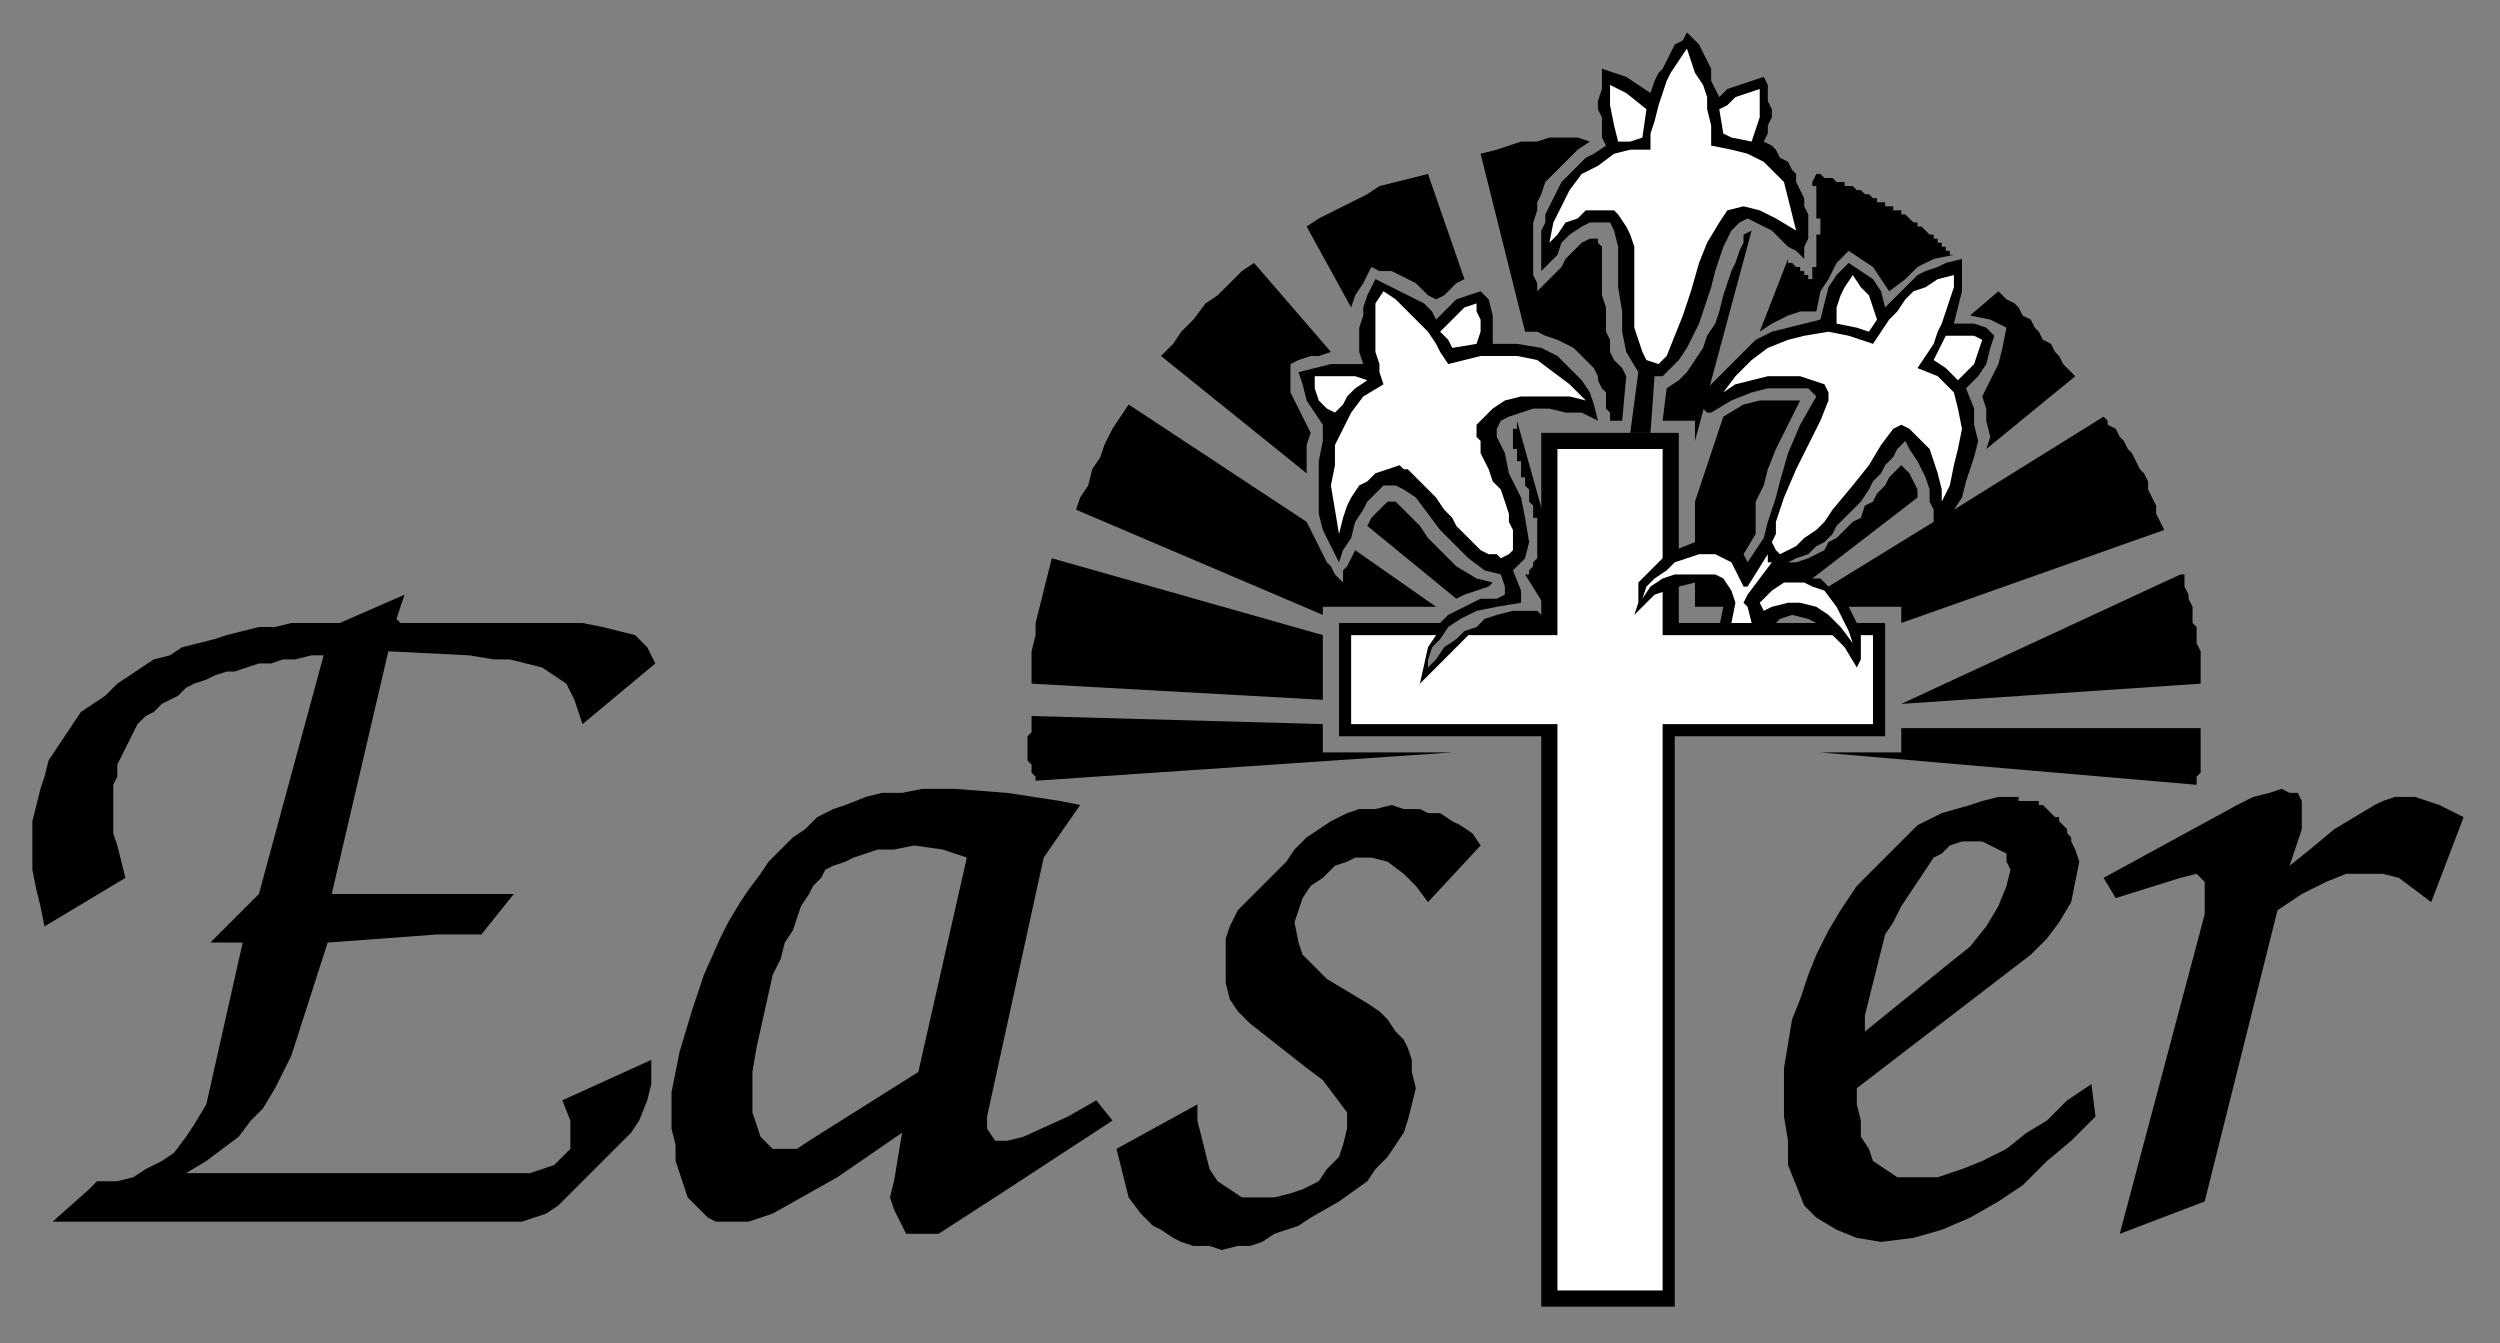 <?xml version="1.0" encoding="UTF-8" standalone="no"?>
<svg
   xmlns:dc="http://purl.org/dc/elements/1.1/"
   xmlns:cc="http://creativecommons.org/ns#"
   xmlns:rdf="http://www.w3.org/1999/02/22-rdf-syntax-ns#"
   xmlns:svg="http://www.w3.org/2000/svg"
   xmlns="http://www.w3.org/2000/svg"
   xmlns:sodipodi="http://sodipodi.sourceforge.net/DTD/sodipodi-0.dtd"
   xmlns:inkscape="http://www.inkscape.org/namespaces/inkscape"
   version="1.0"
   width="163.512mm"
   height="87.842mm"
   id="svg71"
   sodipodi:docname="EASTR010.WMF">
  <rect width="100%" height="100%" fill="#808080" stroke="none"/>
  <sodipodi:namedview
     pagecolor="#ffffff"
     bordercolor="#666666"
     borderopacity="1"
     objecttolerance="10"
     gridtolerance="10"
     guidetolerance="10"
     inkscape:pageopacity="0"
     inkscape:pageshadow="2"
     inkscape:window-width="640"
     inkscape:window-height="480"
     id="namedview73" />
  <defs
     id="defs3">
    <pattern
       id="WMFhbasepattern"
       patternUnits="userSpaceOnUse"
       width="6"
       height="6"
       x="0"
       y="0" />
  </defs>
  <path
     style="fill:#000000;fill-rule:evenodd;fill-opacity:1;stroke:none;"
     d="  M 409,93   L 408,107   L 403,107   L 405,92   L 402,87   L 401,82   L 401,77   L 400,71   L 400,66   L 400,61   L 399,57   L 398,55   L 395,55   L 393,55   L 391,56   L 388,58   L 386,60   L 385,63   L 383,65   L 381,67   L 381,64   L 381,62   L 381,59   L 381,57   L 382,55   L 382,53   L 383,51   L 384,49   L 385,47   L 386,45   L 387,44   L 389,42   L 390,41   L 392,39   L 394,38   L 397,36   L 396,34   L 396,31   L 396,29   L 395,27   L 395,25   L 396,22   L 396,20   L 396,17   L 399,18   L 402,19   L 405,21   L 408,23   L 409,20   L 410,18   L 411,17   L 412,15   L 413,13   L 414,11   L 416,10   L 417,8   L 419,10   L 420,11   L 421,13   L 422,15   L 423,17   L 423,20   L 424,22   L 425,24   L 427,22   L 430,21   L 433,20   L 436,19   L 437,21   L 437,23   L 437,25   L 438,27   L 438,29   L 437,31   L 437,33   L 436,35   L 438,36   L 439,37   L 440,39   L 442,40   L 443,42   L 444,43   L 444,45   L 445,47   L 446,49   L 446,51   L 447,53   L 447,55   L 447,57   L 447,59   L 446,61   L 446,64   L 444,62   L 442,61   L 440,59   L 438,57   L 436,56   L 434,55   L 432,54   L 430,55   L 429,56   L 428,57   L 427,59   L 426,61   L 425,64   L 424,67   L 423,71   L 422,74   L 421,77   L 420,80   L 418,84   L 417,86   L 415,89   L 413,91   L 411,93   L 409,93  z "
     id="path5" />
  <path
     style="fill:#000000;fill-rule:evenodd;fill-opacity:1;stroke:none;"
     d="  M 412,96   L 415,94   L 417,92   L 419,89   L 421,86   L 422,83   L 424,80   L 425,77   L 426,73   L 427,70   L 428,67   L 429,65   L 430,62   L 431,60   L 431,58   L 433,57   L 419,109   L 419,104   L 411,104   L 412,96  z "
     id="path7" />
  <path
     style="fill:#000000;fill-rule:evenodd;fill-opacity:1;stroke:none;"
     d="  M 448,45   L 449,43   L 449,43   L 450,43   L 450,43   L 451,44   L 451,44   L 452,44   L 452,44   L 453,44   L 454,45   L 454,45   L 455,45   L 455,45   L 456,45   L 456,46   L 457,46   L 457,46   L 458,46   L 458,46   L 458,46   L 459,47   L 459,47   L 460,47   L 461,48   L 461,48   L 461,48   L 462,48   L 462,48   L 463,49   L 463,49   L 463,49   L 464,49   L 464,49   L 464,50   L 465,50   L 465,50   L 465,50   L 466,50   L 466,50   L 466,51   L 467,51   L 467,51   L 467,51   L 468,51   L 468,52   L 469,52   L 469,52   L 470,52   L 470,53   L 471,53   L 471,53   L 472,54   L 472,54   L 473,55   L 473,55   L 474,55   L 474,56   L 475,56   L 475,56   L 476,57   L 476,57   L 477,58   L 477,58   L 478,58   L 478,59   L 479,59   L 479,60   L 479,60   L 480,60   L 480,61   L 481,61   L 481,62   L 482,62   L 482,63   L 483,63   L 478,64   L 474,66   L 471,69   L 467,72   L 465,69   L 463,66   L 460,64   L 457,62   L 454,65   L 452,69   L 450,72   L 449,77   L 445,77   L 442,78   L 438,80   L 435,82   L 442,64   L 442,64   L 442,65   L 443,65   L 443,65   L 444,66   L 444,66   L 445,66   L 445,67   L 445,67   L 446,67   L 446,68   L 446,68   L 447,68   L 447,69   L 448,69   L 448,69   L 448,69   L 448,69   L 448,68   L 448,68   L 448,67   L 448,67   L 448,67   L 448,66   L 449,66   L 449,66   L 449,65   L 449,65   L 449,64   L 449,64   L 449,64   L 449,63   L 449,63   L 449,63   L 449,62   L 449,62   L 449,61   L 449,61   L 449,61   L 449,60   L 449,60   L 449,59   L 449,59   L 449,59   L 449,58   L 450,58   L 450,57   L 450,57   L 450,57   L 450,56   L 450,56   L 450,56   L 450,55   L 450,55   L 450,54   L 450,54   L 449,54   L 449,53   L 449,53   L 449,52   L 449,52   L 449,52   L 449,51   L 449,51   L 449,51   L 449,50   L 449,50   L 449,50   L 449,49   L 449,49   L 449,48   L 449,48   L 449,48   L 449,47   L 449,47   L 449,46   L 448,46   L 448,46   L 448,45   L 448,45  z "
     id="path9" />
  <path
     style="fill:#ffffff;fill-rule:evenodd;fill-opacity:1;stroke:none;"
     d="  M 410,90   L 407,89   L 406,87   L 405,84   L 404,81   L 404,77   L 404,73   L 404,69   L 404,65   L 404,61   L 403,58   L 402,56   L 400,53   L 399,52   L 397,52   L 394,52   L 392,52   L 390,54   L 387,55   L 385,58   L 383,60   L 384,55   L 386,51   L 388,47   L 391,43   L 395,41   L 399,38   L 403,37   L 408,37   L 408,33   L 409,30   L 410,26   L 411,23   L 412,20   L 413,18   L 415,15   L 417,12   L 418,15   L 419,18   L 421,21   L 422,24   L 422,27   L 423,31   L 423,33   L 423,36   L 428,37   L 432,38   L 436,40   L 438,42   L 441,45   L 442,49   L 443,53   L 444,57   L 439,54   L 435,52   L 431,51   L 427,52   L 425,55   L 422,60   L 420,65   L 418,72   L 416,78   L 414,83   L 412,88   L 410,90  z "
     id="path11" />
  <path
     style="fill:#ffffff;fill-rule:evenodd;fill-opacity:1;stroke:none;"
     d="  M 407,27   L 406,34   L 403,35   L 400,35   L 399,31   L 398,26   L 398,21   L 402,23   L 407,27  z "
     id="path13" />
  <path
     style="fill:#ffffff;fill-rule:evenodd;fill-opacity:1;stroke:none;"
     d="  M 433,35   L 428,34   L 426,33   L 425,27   L 427,26   L 429,24   L 432,23   L 435,22   L 435,26   L 435,29   L 434,32   L 433,35  z "
     id="path15" />
  <path
     style="fill:#000000;fill-rule:evenodd;fill-opacity:1;stroke:none;"
     d="  M 381,154   L 381,107   L 415,107   L 415,154   L 466,154   L 466,182   L 414,182   L 414,323   L 381,323   L 381,182   L 331,182   L 331,154   L 358,154   L 355,157   L 351,169   L 363,157   L 369,154   L 381,154  z "
     id="path17" />
  <path
     style="fill:#000000;fill-rule:evenodd;fill-opacity:1;stroke:none;"
     d="  M 395,104   L 391,102   L 387,102   L 383,101   L 379,101   L 376,102   L 373,103   L 371,104   L 370,106   L 370,108   L 372,112   L 373,117   L 376,123   L 377,128   L 378,134   L 377,138   L 374,141   L 376,146   L 376,149   L 376,149   L 370,150   L 365,151   L 361,153   L 358,155   L 356,158   L 354,160   L 353,163   L 353,165   L 355,163   L 357,160   L 360,158   L 362,156   L 365,155   L 367,153   L 370,152   L 374,151   L 380,151   L 382,153   L 382,150   L 377,142   L 378,142   L 378,141   L 379,140   L 379,140   L 379,139   L 380,138   L 380,138   L 380,137   L 380,137   L 380,136   L 380,136   L 380,135   L 380,134   L 380,134   L 380,133   L 380,133   L 380,132   L 380,131   L 380,131   L 380,130   L 380,129   L 380,128   L 379,128   L 379,127   L 379,126   L 379,126   L 379,125   L 378,124   L 378,123   L 378,123   L 378,122   L 378,121   L 377,120   L 377,120   L 377,119   L 377,118   L 376,118   L 376,117   L 376,116   L 376,116   L 376,115   L 376,114   L 375,114   L 375,113   L 375,113   L 375,112   L 375,111   L 374,111   L 374,110   L 374,109   L 374,109   L 374,108   L 374,107   L 374,107   L 374,107   L 374,106   L 375,106   L 375,105   L 375,104   L 382,129   L 382,156   L 379,155   L 371,155   L 370,155   L 368,156   L 366,157   L 365,157   L 364,158   L 362,159   L 361,160   L 360,162   L 359,163   L 357,164   L 356,165   L 355,167   L 354,168   L 352,169   L 351,170   L 349,171   L 349,169   L 349,167   L 350,164   L 351,162   L 351,160   L 352,158   L 354,156   L 355,155   L 357,153   L 358,152   L 360,151   L 362,150   L 364,149   L 366,148   L 368,148   L 370,148   L 372,147   L 372,145   L 371,142   L 367,141   L 363,138   L 359,134   L 356,131   L 353,127   L 350,123   L 347,121   L 345,120   L 342,120   L 340,122   L 338,124   L 337,126   L 335,129   L 334,133   L 332,136   L 331,139   L 329,135   L 327,131   L 326,127   L 326,122   L 326,118   L 326,114   L 327,109   L 327,105   L 325,102   L 323,99   L 322,95   L 321,92   L 325,91   L 329,90   L 333,90   L 337,90   L 336,87   L 336,84   L 336,81   L 337,78   L 337,76   L 338,73   L 339,71   L 340,69   L 342,70   L 344,71   L 346,72   L 348,73   L 350,74   L 352,75   L 354,77   L 355,79   L 357,77   L 360,74   L 363,73   L 366,72   L 368,74   L 369,78   L 369,82   L 369,85   L 375,85   L 381,86   L 385,88   L 388,91   L 391,94   L 393,97   L 394,100   L 395,104  z "
     id="path19" />
  <path
     style="fill:#000000;fill-rule:evenodd;fill-opacity:1;stroke:none;"
     d="  M 398,104   L 398,102   L 397,101   L 397,99   L 397,97   L 396,96   L 395,94   L 395,93   L 394,91   L 392,89   L 391,88   L 389,86   L 387,85   L 385,84   L 382,83   L 380,82   L 377,82   L 366,38   L 370,37   L 373,36   L 376,35   L 380,35   L 383,34   L 386,34   L 390,34   L 393,35   L 390,37   L 388,39   L 386,41   L 384,43   L 382,45   L 381,48   L 380,50   L 380,52   L 379,55   L 379,57   L 379,60   L 379,63   L 379,65   L 379,68   L 380,70   L 380,72   L 382,70   L 384,68   L 386,66   L 387,64   L 389,62   L 391,60   L 393,59   L 395,59   L 395,60   L 396,61   L 396,62   L 396,64   L 396,66   L 396,68   L 396,71   L 396,73   L 397,76   L 397,79   L 397,82   L 398,84   L 398,87   L 399,89   L 401,91   L 402,93   L 401,104   L 398,104  z "
     id="path21" />
  <path
     style="fill:#000000;fill-rule:evenodd;fill-opacity:1;stroke:none;"
     d="  M 362,69   L 360,70   L 358,72   L 357,73   L 355,74   L 353,73   L 351,71   L 350,70   L 348,69   L 346,68   L 344,67   L 341,67   L 339,66   L 338,68   L 337,70   L 335,73   L 334,76   L 323,56   L 326,54   L 330,52   L 334,50   L 338,48   L 341,46   L 345,45   L 349,44   L 353,43   L 362,69  z "
     id="path23" />
  <path
     style="fill:#000000;fill-rule:evenodd;fill-opacity:1;stroke:none;"
     d="  M 329,87   L 326,88   L 324,88   L 321,89   L 319,90   L 319,92   L 319,94   L 319,97   L 320,99   L 321,101   L 322,103   L 323,105   L 324,107   L 323,110   L 323,112   L 323,114   L 323,117   L 287,88   L 290,85   L 292,82   L 295,79   L 298,75   L 301,73   L 304,70   L 307,67   L 310,65   L 329,87  z "
     id="path25" />
  <path
     style="fill:#000000;fill-rule:evenodd;fill-opacity:1;stroke:none;"
     d="  M 513,93   L 491,111   L 492,108   L 491,104   L 491,101   L 490,98   L 492,94   L 494,90   L 495,86   L 496,81   L 492,79   L 487,78   L 494,72   L 494,72   L 495,73   L 496,74   L 498,75   L 499,76   L 500,78   L 502,79   L 503,81   L 504,82   L 505,84   L 507,85   L 508,87   L 509,88   L 510,90   L 511,91   L 512,92   L 513,93  z "
     id="path27" />
  <path
     style="fill:#ffffff;fill-rule:evenodd;fill-opacity:1;stroke:none;"
     d="  M 358,90   L 362,89   L 366,88   L 371,88   L 375,88   L 380,89   L 384,92   L 388,95   L 392,99   L 388,98   L 384,98   L 380,98   L 376,98   L 372,99   L 369,101   L 367,103   L 365,105   L 365,106   L 365,108   L 366,109   L 366,112   L 367,114   L 368,116   L 369,119   L 371,121   L 372,124   L 373,127   L 373,129   L 374,131   L 374,133   L 374,135   L 374,136   L 373,137   L 371,138   L 370,137   L 368,137   L 366,136   L 364,134   L 362,132   L 360,130   L 359,128   L 357,126   L 355,123   L 353,121   L 351,119   L 350,118   L 348,116   L 347,116   L 346,115   L 343,116   L 340,117   L 338,119   L 336,120   L 334,123   L 333,125   L 332,128   L 331,132   L 330,126   L 329,120   L 330,115   L 330,110   L 332,106   L 334,102   L 337,98   L 342,95   L 341,92   L 341,90   L 340,87   L 340,84   L 340,81   L 340,78   L 340,75   L 342,72   L 345,74   L 347,76   L 349,78   L 351,80   L 353,82   L 355,85   L 356,87   L 358,90  z "
     id="path29" />
  <path
     style="fill:#ffffff;fill-rule:evenodd;fill-opacity:1;stroke:none;"
     d="  M 365,85   L 359,86   L 358,84   L 356,82   L 358,80   L 360,78   L 362,76   L 365,75   L 365,77   L 366,79   L 366,82   L 365,85  z "
     id="path31" />
  <path
     style="fill:#ffffff;fill-rule:evenodd;fill-opacity:1;stroke:none;"
     d="  M 338,94   L 335,96   L 333,98   L 332,100   L 330,102   L 328,101   L 326,99   L 325,96   L 325,93   L 328,93   L 331,93   L 335,93   L 338,94  z "
     id="path33" />
  <path
     style="fill:#000000;fill-rule:evenodd;fill-opacity:1;stroke:none;"
     d="  M 323,129   L 324,131   L 325,133   L 326,135   L 327,137   L 328,139   L 329,140   L 330,142   L 332,144   L 332,141   L 333,140   L 334,138   L 335,136   L 355,150   L 327,150   L 327,152   L 266,126   L 267,123   L 269,120   L 270,116   L 272,113   L 273,110   L 275,106   L 277,103   L 279,100   L 323,129  z "
     id="path35" />
  <path
     style="fill:#000000;fill-rule:evenodd;fill-opacity:1;stroke:none;"
     d="  M 369,144   L 368,145   L 365,146   L 362,147   L 360,148   L 338,130   L 339,128   L 341,126   L 343,124   L 345,124   L 346,125   L 348,127   L 351,130   L 353,133   L 357,137   L 360,140   L 365,143   L 369,144  z "
     id="path37" />
  <path
     style="fill:#000000;fill-rule:evenodd;fill-opacity:1;stroke:none;"
     d="  M 327,157   L 327,173   L 255,169   L 255,165   L 255,161   L 256,157   L 256,154   L 257,150   L 258,146   L 259,142   L 260,138   L 327,157  z "
     id="path39" />
  <path
     style="fill:#000000;fill-rule:evenodd;fill-opacity:1;stroke:none;"
     d="  M 544,169   L 470,174   L 539,142   L 540,142   L 540,143   L 540,145   L 541,147   L 541,148   L 542,150   L 542,152   L 542,154   L 543,155   L 543,157   L 543,159   L 544,161   L 544,163   L 544,164   L 544,166   L 544,169  z "
     id="path41" />
  <path
     style="fill:#000000;fill-rule:evenodd;fill-opacity:1;stroke:none;"
     d="  M 98,153   L 99,154   L 131,154   L 135,154   L 139,154   L 144,154   L 149,155   L 153,156   L 157,157   L 160,160   L 162,164   L 144,179   L 142,173   L 140,169   L 137,167   L 134,165   L 130,164   L 126,163   L 122,163   L 116,162   L 96,161   L 82,221   L 127,221   L 119,231   L 108,231   L 81,233   L 72,261   L 70,265   L 68,269   L 65,274   L 62,277   L 59,281   L 55,284   L 51,287   L 46,290   L 127,290   L 131,290   L 134,289   L 137,288   L 139,286   L 141,284   L 141,280   L 141,277   L 139,272   L 161,262   L 161,268   L 160,272   L 158,277   L 156,280   L 138,298   L 135,300   L 132,301   L 129,302   L 124,302   L 13,302   L 22,294   L 24,292   L 29,292   L 33,291   L 36,289   L 40,287   L 43,285   L 46,281   L 48,278   L 51,273   L 60,233   L 52,233   L 64,221   L 80,162   L 77,162   L 73,163   L 70,163   L 67,164   L 64,164   L 61,165   L 58,166   L 56,166   L 53,167   L 51,168   L 48,169   L 46,170   L 44,172   L 42,173   L 40,174   L 38,176   L 36,177   L 34,179   L 33,181   L 32,183   L 31,185   L 30,187   L 29,189   L 29,192   L 28,194   L 28,197   L 28,200   L 28,203   L 28,206   L 29,209   L 30,213   L 31,217   L 11,229   L 10,224   L 9,220   L 8,215   L 8,211   L 8,207   L 8,203   L 9,199   L 10,195   L 11,192   L 12,188   L 14,185   L 16,182   L 18,179   L 20,176   L 23,174   L 26,172   L 29,169   L 32,167   L 35,165   L 38,163   L 42,162   L 45,160   L 49,159   L 53,158   L 56,157   L 60,156   L 64,155   L 68,155   L 72,154   L 76,154   L 80,154   L 84,154   L 100,147   L 98,153  z "
     id="path43" />
  <path
     style="fill:#000000;fill-rule:evenodd;fill-opacity:1;stroke:none;"
     d="  M 327,186   L 359,186   L 256,193   L 256,192   L 256,192   L 255,191   L 255,190   L 255,189   L 254,188   L 254,187   L 254,186   L 254,185   L 254,184   L 254,183   L 254,183   L 254,182   L 255,181   L 255,179   L 255,178   L 255,177   L 327,179   L 327,186  z "
     id="path45" />
  <path
     style="fill:#000000;fill-rule:evenodd;fill-opacity:1;stroke:none;"
     d="  M 544,180   L 544,180   L 544,181   L 544,182   L 544,183   L 544,184   L 544,185   L 544,186   L 544,187   L 544,187   L 544,188   L 544,189   L 544,190   L 544,190   L 544,191   L 543,192   L 543,193   L 543,194   L 450,186   L 470,186   L 470,180   L 544,180  z "
     id="path47" />
  <path
     style="fill:#000000;fill-rule:evenodd;fill-opacity:1;stroke:none;"
     d="  M 569,205   L 566,214   L 571,210   L 577,205   L 582,202   L 587,199   L 589,198   L 592,197   L 594,197   L 597,197   L 600,198   L 603,199   L 609,202   L 601,223   L 597,220   L 593,217   L 589,216   L 585,216   L 580,216   L 575,218   L 569,221   L 563,225   L 545,297   L 524,305   L 545,226   L 545,221   L 545,219   L 545,218   L 544,217   L 543,216   L 539,217   L 523,222   L 520,217   L 553,199   L 557,197   L 561,196   L 564,195   L 566,196   L 568,196   L 569,198   L 569,201   L 569,205  z "
     id="path49" />
  <path
     style="fill:#000000;fill-rule:evenodd;fill-opacity:1;stroke:none;"
     d="  M 459,269   L 461,255   L 461,251   L 462,247   L 463,243   L 464,239   L 465,235   L 466,231   L 468,228   L 470,224   L 472,221   L 474,218   L 476,215   L 478,212   L 480,211   L 482,209   L 485,208   L 487,208   L 490,208   L 492,209   L 494,210   L 496,211   L 496,213   L 497,215   L 496,219   L 494,224   L 491,229   L 487,234   L 482,238   L 461,255   L 459,269   L 502,236   L 506,232   L 509,228   L 512,223   L 513,218   L 514,213   L 513,210   L 512,208   L 512,207   L 511,206   L 511,206   L 511,205   L 510,204   L 510,204   L 509,203   L 509,202   L 508,202   L 507,201   L 507,201   L 506,200   L 506,200   L 505,199   L 505,199   L 504,199   L 504,198   L 503,198   L 503,198   L 502,198   L 501,198   L 501,198   L 500,198   L 499,198   L 499,197   L 498,197   L 497,197   L 496,197   L 496,197   L 495,197   L 494,197   L 494,197   L 490,198   L 487,199   L 480,201   L 474,204   L 469,209   L 464,214   L 459,219   L 455,225   L 452,230   L 449,236   L 447,241   L 445,247   L 443,252   L 442,258   L 441,264   L 441,270   L 441,276   L 442,282   L 442,288   L 444,293   L 446,298   L 449,301   L 454,304   L 459,306   L 465,307   L 473,306   L 480,304   L 487,301   L 494,297   L 500,293   L 506,287   L 512,282   L 518,276   L 517,268   L 511,272   L 506,277   L 501,280   L 496,284   L 490,287   L 485,289   L 479,291   L 473,291   L 469,291   L 466,289   L 463,287   L 462,284   L 460,281   L 460,277   L 459,273   L 459,269  z "
     id="path51" />
  <path
     style="fill:#000000;fill-rule:evenodd;fill-opacity:1;stroke:none;"
     d="  M 366,209   L 353,223   L 350,219   L 347,216   L 343,213   L 339,212   L 335,212   L 333,213   L 330,214   L 327,217   L 324,219   L 322,222   L 321,225   L 320,228   L 321,233   L 322,236   L 325,239   L 328,242   L 338,248   L 341,250   L 343,252   L 345,255   L 347,257   L 348,259   L 349,262   L 349,265   L 350,269   L 349,273   L 348,277   L 347,280   L 345,283   L 343,286   L 340,289   L 338,292   L 331,297   L 324,301   L 321,303   L 318,304   L 315,305   L 312,307   L 309,308   L 306,308   L 302,309   L 299,308   L 295,308   L 292,307   L 290,306   L 287,304   L 285,303   L 283,301   L 282,300   L 279,296   L 277,288   L 276,284   L 296,273   L 296,277   L 297,281   L 298,285   L 299,289   L 301,292   L 304,294   L 307,296   L 312,296   L 315,296   L 319,295   L 322,294   L 326,292   L 328,289   L 331,286   L 332,283   L 333,279   L 333,275   L 330,271   L 327,267   L 323,264   L 309,253   L 306,250   L 304,247   L 303,243   L 303,238   L 303,235   L 303,232   L 304,229   L 306,225   L 318,213   L 320,210   L 323,207   L 326,205   L 329,203   L 333,201   L 336,200   L 340,200   L 344,199   L 347,200   L 351,200   L 353,201   L 356,201   L 359,203   L 361,204   L 364,206   L 366,209  z "
     id="path53" />
  <path
     style="fill:#000000;fill-rule:evenodd;fill-opacity:1;stroke:none;"
     d="  M 258,212   L 267,199   L 262,198   L 249,196   L 236,195   L 228,195   L 223,196   L 218,196   L 214,197   L 209,199   L 206,200   L 202,202   L 199,205   L 196,207   L 193,210   L 190,213   L 188,216   L 185,220   L 183,223   L 180,228   L 178,232   L 174,241   L 171,250   L 168,260   L 166,270   L 166,275   L 166,279   L 167,283   L 167,287   L 168,290   L 169,293   L 170,296   L 172,298   L 174,300   L 175,301   L 177,302   L 180,302   L 182,302   L 185,302   L 188,301   L 191,300   L 207,291   L 223,280   L 221,292   L 220,296   L 221,299   L 222,301   L 223,303   L 224,305   L 227,305   L 229,305   L 232,305   L 249,294   L 275,277   L 271,272   L 264,276   L 253,281   L 249,282   L 246,282   L 244,279   L 244,276   L 258,212   L 239,212   L 227,265   L 200,282   L 197,284   L 194,284   L 191,284   L 190,283   L 188,281   L 187,278   L 186,275   L 186,271   L 186,265   L 187,259   L 191,241   L 193,237   L 194,233   L 196,230   L 197,227   L 198,224   L 200,221   L 201,219   L 203,217   L 204,215   L 206,214   L 209,213   L 211,212   L 214,211   L 217,210   L 221,210   L 226,209   L 233,210   L 239,212   L 258,212  z "
     id="path55" />
  <path
     style="fill:#ffffff;fill-rule:evenodd;fill-opacity:1;stroke:none;"
     d="  M 334,157   L 334,179   L 385,179   L 385,319   L 411,319   L 411,179   L 463,179   L 463,157   L 411,157   L 411,111   L 385,111   L 385,157   L 363,157   L 351,169   L 353,160   L 355,157   L 334,157  z "
     id="path57" />
  <path
     style="fill:#000000;fill-rule:evenodd;fill-opacity:1;stroke:none;"
     d="  M 425,155   L 426,150   L 419,150   L 419,144   L 415,145   L 412,146   L 409,147   L 407,149   L 404,152   L 405,149   L 405,147   L 405,144   L 407,142   L 411,138   L 414,136   L 419,134   L 419,124   L 426,103   L 431,100   L 435,99   L 440,99   L 445,99   L 443,103   L 441,107   L 439,111   L 437,116   L 436,120   L 434,124   L 434,129   L 434,132   L 431,137   L 432,139   L 436,133   L 437,129   L 439,123   L 440,119   L 442,112   L 445,105   L 449,98   L 447,96   L 442,96   L 437,96   L 433,97   L 428,99   L 423,102   L 422,102   L 421,101   L 422,96   L 425,93   L 428,90   L 431,87   L 434,84   L 438,82   L 442,81   L 446,80   L 450,79   L 451,75   L 452,71   L 454,68   L 457,65   L 460,67   L 463,69   L 465,72   L 466,76   L 468,74   L 470,72   L 472,70   L 474,68   L 476,67   L 479,66   L 481,65   L 485,64   L 485,68   L 485,72   L 484,76   L 483,80   L 485,80   L 488,80   L 491,81   L 493,83   L 492,86   L 491,90   L 489,93   L 486,96   L 488,101   L 488,105   L 489,109   L 488,113   L 487,116   L 486,119   L 485,123   L 483,126   L 478,129   L 478,126   L 477,124   L 477,121   L 476,118   L 475,116   L 474,114   L 472,111   L 471,109   L 469,111   L 468,113   L 466,115   L 465,117   L 463,119   L 462,121   L 460,124   L 458,126   L 456,128   L 454,130   L 453,132   L 451,134   L 449,135   L 447,137   L 444,138   L 442,139   L 444,139   L 447,138   L 449,137   L 451,136   L 452,134   L 454,133   L 456,131   L 458,129   L 460,128   L 461,125   L 463,124   L 464,122   L 466,120   L 467,118   L 469,116   L 470,115   L 472,117   L 473,119   L 474,121   L 474,123   L 448,143   L 450,143   L 452,145   L 478,129   L 483,126   L 520,103   L 521,104   L 521,105   L 523,106   L 524,108   L 525,109   L 526,111   L 527,112   L 528,114   L 529,116   L 530,117   L 531,119   L 531,121   L 532,123   L 533,125   L 533,127   L 534,129   L 535,131   L 470,154   L 470,150   L 457,150   L 460,156   L 460,160   L 460,163   L 459,165   L 456,160   L 451,155   L 447,153   L 443,152   L 440,153   L 438,155   L 425,155  z "
     id="path59" />
  <path
     style="fill:#ffffff;fill-rule:evenodd;fill-opacity:1;stroke:none;"
     d="  M 428,154   L 433,154   L 432,150   L 431,149   L 432,147   L 438,139   L 437,139   L 437,137   L 432,145   L 431,145   L 430,143   L 429,141   L 428,139   L 426,138   L 424,137   L 422,137   L 420,137   L 417,138   L 414,139   L 412,141   L 409,143   L 407,145   L 406,148   L 408,145   L 411,143   L 414,142   L 418,142   L 421,142   L 424,142   L 426,143   L 428,146   L 429,149   L 428,154  z "
     id="path61" />
  <path
     style="fill:#ffffff;fill-rule:evenodd;fill-opacity:1;stroke:none;"
     d="  M 474,91   L 479,93   L 483,97   L 484,101   L 485,106   L 484,111   L 483,115   L 482,120   L 480,124   L 480,121   L 479,117   L 478,114   L 477,111   L 475,109   L 473,107   L 472,106   L 470,105   L 468,106   L 465,110   L 462,115   L 458,120   L 453,126   L 451,129   L 449,131   L 446,133   L 444,135   L 442,136   L 440,137   L 439,136   L 438,134   L 439,132   L 439,129   L 440,126   L 441,123   L 444,116   L 447,110   L 450,104   L 452,99   L 452,97   L 451,95   L 448,94   L 445,93   L 441,93   L 437,93   L 433,94   L 429,95   L 426,97   L 429,93   L 433,89   L 437,86   L 442,84   L 446,83   L 452,82   L 457,83   L 463,85   L 465,82   L 467,79   L 469,77   L 471,74   L 473,72   L 476,71   L 479,69   L 483,68   L 483,71   L 482,74   L 481,77   L 480,80   L 479,82   L 478,85   L 476,88   L 474,91  z "
     id="path63" />
  <path
     style="fill:#ffffff;fill-rule:evenodd;fill-opacity:1;stroke:none;"
     d="  M 454,150   L 457,156   L 458,159   L 455,155   L 452,152   L 449,150   L 445,149   L 442,149   L 438,150   L 436,151   L 435,149   L 438,146   L 441,144   L 446,144   L 448,145   L 451,146   L 454,150  z "
     id="path65" />
  <path
     style="fill:#ffffff;fill-rule:evenodd;fill-opacity:1;stroke:none;"
     d="  M 464,79   L 462,82   L 459,81   L 454,80   L 454,76   L 455,73   L 456,71   L 458,68   L 460,71   L 462,73   L 463,76   L 464,79  z "
     id="path67" />
  <path
     style="fill:#ffffff;fill-rule:evenodd;fill-opacity:1;stroke:none;"
     d="  M 484,94   L 481,91   L 478,89   L 481,83   L 484,83   L 486,83   L 488,83   L 490,84   L 489,87   L 488,90   L 486,92   L 484,94  z "
     id="path69" />
</svg>
